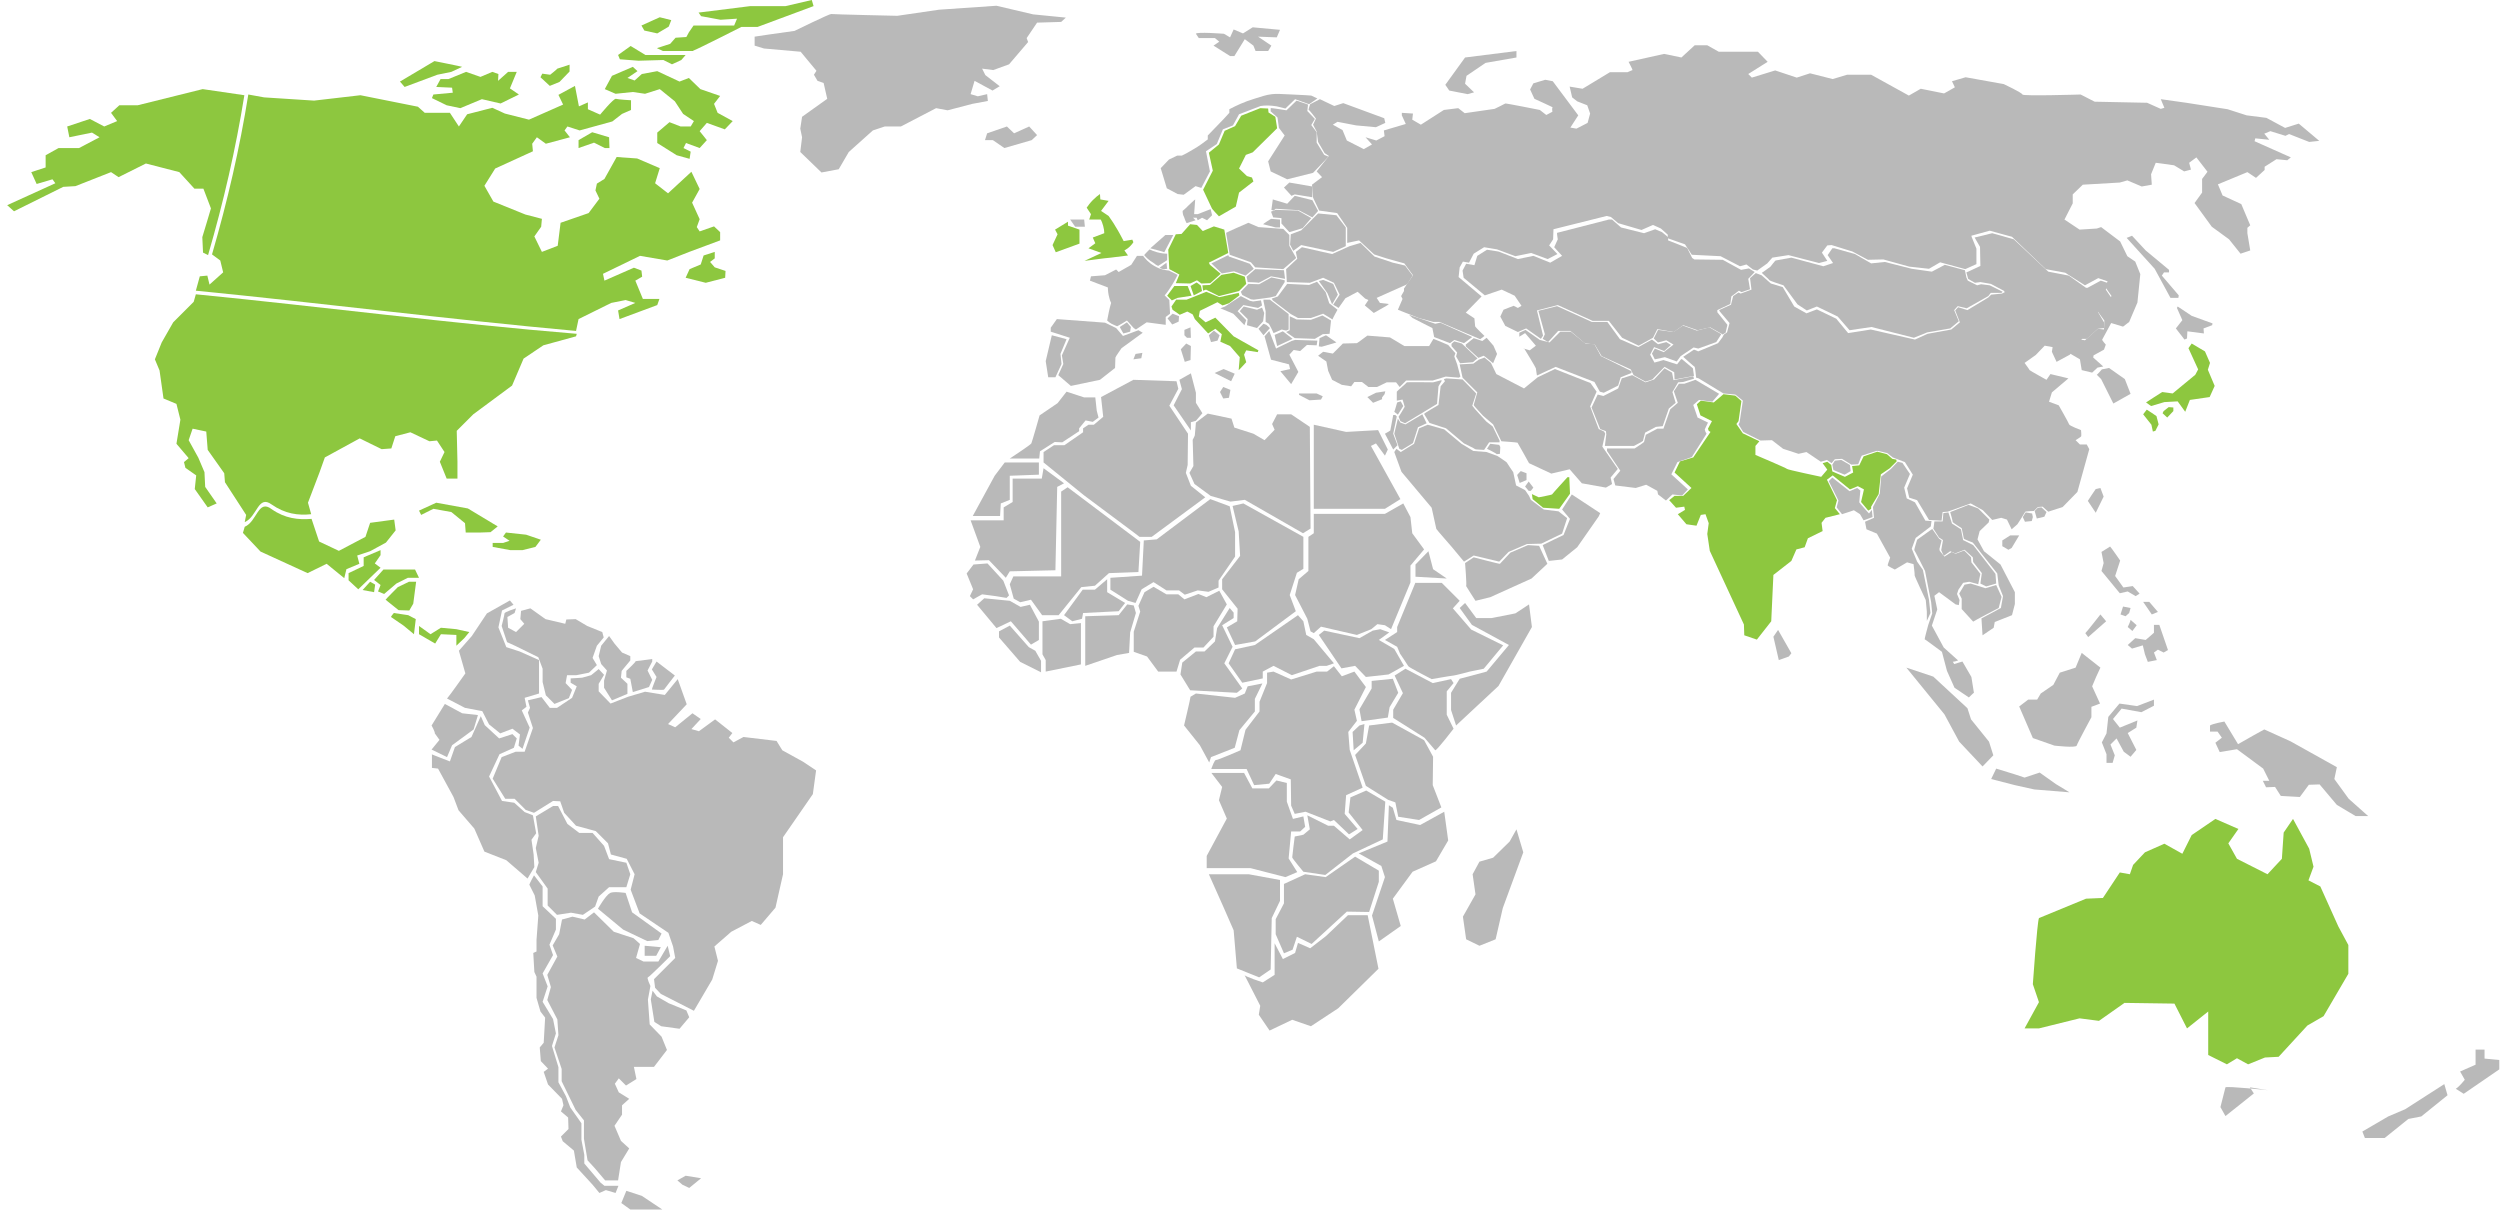 <svg xmlns="http://www.w3.org/2000/svg" width="1407" height="689" viewBox="0 0 1407 689" fill="none"><path d="M591.357 186.659V184.435L594.795 179.581L621.895 181.603L628.165 184.637L632.007 189.086L640.704 185.85L643.131 187.266L631.198 195.962C631.198 195.962 627.76 200.815 627.76 201.22C627.76 201.826 627.558 207.084 627.558 207.084L619.064 213.758L602.682 217.196L595.604 211.129L598.435 204.86L597.626 200.006L602.075 190.097L591.357 186.659Z" fill="#B9B9B9"></path><path d="M589.941 212.343L588.525 203.242L591.963 188.682L600.255 190.906L596.817 199.198L597.424 204.86L593.986 212.343H589.941Z" fill="#B9B9B9"></path><path d="M637.872 202.231L639.086 199.198L642.928 198.591L642.322 201.624L637.872 202.231Z" fill="#B9B9B9"></path><path d="M630.187 184.03L632.21 187.671L636.052 186.659L636.457 184.03L634.232 181.401L630.187 184.03Z" fill="#B9B9B9"></path><path d="M623.109 180.39C623.715 180.996 624.524 181.603 625.536 182.21C626.749 182.817 627.76 183.221 628.771 183.626C630.592 182.614 632.412 181.603 634.232 180.39L638.075 184.637L639.288 185.446L645.355 181.401L656.074 182.817V178.368L658.501 176.547L658.097 168.863L655.467 166.234C657.085 164.414 658.501 162.189 660.119 159.56C661.13 157.942 661.939 156.324 662.748 154.707C661.13 153.898 659.512 153.089 657.894 152.28C656.074 152.078 652.838 151.673 649.602 149.651C646.367 147.831 644.344 145.404 643.333 143.988C642.119 143.988 640.906 143.988 639.895 143.988L636.659 149.044L629.58 153.089L628.165 151.673L621.895 154.909L614.008 155.515L613.401 157.942L623.513 161.785C623.513 163.402 623.715 165.425 624.322 167.649C624.524 168.66 624.929 169.672 625.333 170.481C624.322 173.918 623.715 177.154 623.109 180.39Z" fill="#B9B9B9"></path><path d="M610.367 146.82L619.873 142.371L612.592 139.742L616.435 136.911L615.019 133.675L621.491 131.248C621.491 130.035 621.288 128.619 620.884 127.204C620.48 125.788 620.075 124.575 619.468 123.563C617.244 123.563 615.221 123.563 612.997 123.563L614.008 120.53L611.581 116.89C612.39 115.676 613.603 114.059 615.019 112.643C616.435 111.227 617.85 110.014 619.064 109.205C619.064 110.216 619.266 111.227 619.266 112.239L623.918 113.047L619.671 118.71L623.918 121.541C625.131 123.361 626.547 125.181 627.76 127.406C629.58 130.237 630.996 133.068 632.412 135.697C634.03 135.495 635.648 135.091 637.266 134.888L637.872 136.304C637.468 136.911 637.063 137.517 636.457 138.124C635.243 139.54 633.828 140.349 632.816 140.955C633.423 141.966 634.232 142.775 634.839 143.787C631.603 144.191 628.367 144.595 625.131 145C620.48 145.404 615.423 146.213 610.367 146.82Z" fill="#8DC73F"></path><path d="M593.784 129.225L601.064 124.776V127.001L607.536 129.225V137.112L594.188 141.966L592.368 137.921L595.199 131.854L593.784 129.225Z" fill="#8DC73F"></path><path d="M602.278 123.563L605.109 127.608H610.57L610.165 123.563H602.278Z" fill="#B9B9B9"></path><path d="M662.748 109.205L656.681 105.969L653.243 94.644L657.894 89.79L662.546 87.566H665.175C667.197 86.555 669.22 85.543 671.445 84.128C674.68 82.308 677.31 80.285 679.737 78.466C679.737 77.656 679.737 76.848 679.737 76.241C681.557 74.219 683.579 72.398 685.399 70.376C687.624 68.152 689.849 65.725 691.871 63.5C691.871 62.894 691.871 62.287 691.871 61.478C695.714 59.456 700.365 57.231 705.826 55.613C709.871 54.4 712.298 53.389 715.938 52.984C718.365 52.782 719.983 52.782 727.263 53.187C729.488 53.389 733.331 53.389 737.982 53.793C739.196 54.4 740.207 54.804 741.42 55.411L736.769 58.647L728.881 55.816L723.421 61.074C722.005 60.669 720.387 60.265 718.567 59.86C714.927 59.254 711.893 59.254 709.466 59.658C705.421 61.276 701.376 62.691 697.332 64.309L693.894 70.579L688.231 72.803L684.793 81.094L678.725 85.139L680.95 96.464L676.096 105.767L672.86 104.755L666.186 109.609L662.748 109.205Z" fill="#B9B9B9"></path><path d="M665.58 118.71C665.58 118.71 668.411 116.283 668.411 116.081C668.411 116.081 672.456 112.238 672.658 112.238C672.456 115.07 672.254 117.901 672.051 120.53H674.074L681.354 117.699L682.163 121.136L679.332 123.968L676.501 122.552L674.074 123.968L673.467 122.552H671.445L672.86 123.968L667.804 125.586C667.4 124.777 666.793 123.563 666.389 122.148C665.782 121.136 665.58 119.923 665.58 118.71Z" fill="#B9B9B9"></path><path d="M681.961 117.092C681.759 117.294 686.006 121.744 686.006 121.744L695.511 116.283L697.332 108.396L705.421 102.127L704.612 99.903L701.781 99.094L697.332 94.847L701.174 87.162L705.017 85.746L718.769 72.197L717.758 65.726L713.915 63.299L713.713 61.074L709.264 60.872L698.545 65.119L695.107 70.984L689.242 73.613L686.006 81.297L680.343 85.949L682.568 96.06L677.107 106.778L681.961 117.092Z" fill="#8DC73F"></path><path d="M655.265 141.966C655.265 141.764 647.378 139.741 647.378 139.741L655.872 132.259H660.321L655.265 141.966Z" fill="#B9B9B9"></path><path d="M656.883 151.269L656.479 147.831L652.636 150.662C653.243 151.067 654.052 151.471 655.265 151.471C656.074 151.471 656.479 151.269 656.883 151.269Z" fill="#B9B9B9"></path><path d="M643.94 143.584C643.94 143.382 646.973 140.349 646.973 140.349C648.187 140.955 649.602 141.562 651.22 141.966C653.445 142.573 655.467 142.775 656.883 142.775C656.883 143.989 656.883 145.202 656.883 146.416L651.827 149.651C650.816 149.247 650.007 148.64 648.996 147.831C646.771 146.618 645.153 145 643.94 143.584Z" fill="#B9B9B9"></path><path d="M715.129 60.872C715.533 60.67 724.028 62.085 724.028 62.085L729.69 56.625L736.162 58.849L735.758 62.49L740.005 66.939L737.982 70.377L741.016 74.421V80.286L745.263 87.162L747.69 88.173L738.994 97.273L724.432 100.914L715.129 96.464L713.713 90.802L723.016 76.241L719.78 71.995L718.972 66.13L715.129 62.692V60.872Z" fill="#B9B9B9"></path><path d="M738.589 111.025V104.958L725.646 102.733L722.612 105.565L726.859 110.216L728.679 109.407L738.589 111.025Z" fill="#B9B9B9"></path><path d="M738.589 122.35C738.791 122.147 741.825 118.71 741.825 118.71L738.589 112.643L728.679 110.216L724.432 114.665L716.342 112.238L715.533 118.103L716.747 118.507L717.96 117.496L730.904 118.305L738.589 122.35Z" fill="#B9B9B9"></path><path d="M716.545 122.35L715.331 119.115L717.96 118.104L730.499 118.508L737.982 122.755L733.129 128.417L725.646 130.642L721.196 125.788V122.755L716.545 122.35Z" fill="#B9B9B9"></path><path d="M690.051 131.046C690.051 130.844 702.59 125.384 702.59 125.384L708.253 127.811L722.207 128.822L725.646 132.26V138.327L729.488 145.202L722.207 151.472L706.432 150.46L704.006 147.629L692.073 143.382L690.051 131.046Z" fill="#B9B9B9"></path><path d="M717.96 128.013H720.387V123.564L715.331 123.159C715.331 123.159 711.084 125.788 710.882 126.193L717.96 128.013Z" fill="#B9B9B9"></path><path d="M658.097 151.471C658.097 151.269 657.49 140.551 657.49 140.551L661.737 131.855L664.973 131.653L669.827 126.192L673.669 126.597L676.905 130.035L683.175 127.406L689.04 129.226L691.264 142.371L680.343 147.831L680.95 149.044L687.017 154.1L681.152 159.358L676.096 159.56L673.669 157.74L669.827 159.56L661.737 159.358L663.759 154.505L658.097 151.471Z" fill="#8DC73F"></path><path d="M657.085 179.177L659.917 176.548L663.557 177.963L663.355 180.997L659.715 182.615L657.085 179.177Z" fill="#B9B9B9"></path><path d="M666.591 185.648V188.682L668.006 190.097H670.231L670.029 184.232L666.591 185.648Z" fill="#B9B9B9"></path><path d="M664.568 196.569L667.602 193.333L670.231 194.749L670.029 202.636L666.793 203.647L664.568 196.569Z" fill="#B9B9B9"></path><path d="M680.343 188.682L683.175 186.053L686.411 188.682L685.197 191.715L681.557 192.524L680.343 188.682Z" fill="#B9B9B9"></path><path d="M683.579 209.916L692.882 214.567L694.905 210.32L688.635 207.691L683.579 209.916Z" fill="#B9B9B9"></path><path d="M688.433 217.803L686.613 220.634L688.433 224.274L691.669 223.87L692.478 219.421L688.433 217.803Z" fill="#B9B9B9"></path><path d="M656.883 166.436L659.512 169.065L662.748 167.649L670.636 166.436L668.411 160.976H660.928L656.883 166.436Z" fill="#8DC73F"></path><path d="M670.029 160.976L673.467 158.954L675.894 160.774L676.501 163.808L671.849 166.234L670.029 160.976Z" fill="#8DC73F"></path><path d="M727.87 141.157L726.05 137.719L726.455 131.854L732.32 129.63L741.825 120.125L752.139 121.136L757.398 128.012V138.528L750.319 141.764L732.32 137.921L727.87 141.157Z" fill="#B9B9B9"></path><path d="M705.624 151.269L703.399 148.438L691.669 144.393L691.264 143.584L681.759 148.235L687.624 153.898L694.5 152.684L700.972 155.111L705.624 151.269Z" fill="#B9B9B9"></path><path d="M676.703 160.571L680.95 160.369L687.422 154.707L694.298 153.493L700.567 155.718L701.376 159.762L697.332 163.807L686.006 166.638L678.725 162.998L677.107 163.605L676.703 160.571Z" fill="#8DC73F"></path><path d="M697.129 208.298C697.332 208.298 701.376 203.849 701.376 203.849L700.163 199.602L701.376 197.176L707.848 198.187L708.253 197.176L694.298 189.289L683.984 178.773L678.523 181.402L674.68 178.166L675.287 174.93L685.197 170.077L688.028 171.897L691.669 170.683L697.534 166.234L697.129 164.819L686.208 167.245L678.928 164.212L667.804 168.661H661.939L659.31 172.503L659.917 174.323L663.962 177.155L668.209 175.335L671.242 176.952L672.456 179.581L679.939 187.671L683.984 185.042L687.624 188.075L686.815 192.322L692.276 194.749L697.736 201.018L697.129 208.298Z" fill="#8DC73F"></path><path d="M711.691 189.288L714.32 186.255L718.163 196.164L719.376 195.557L726.859 191.917L728.881 191.311L741.42 191.715L741.016 194.344L735.555 194.142L731.713 197.58L728.072 196.973L725.646 199.602L730.702 209.309L726.657 216.185L720.589 208.905L726.05 207.691L725.443 205.062L715.331 202.433L711.691 189.288Z" fill="#B9B9B9"></path><path d="M708.253 185.041C708.455 184.839 711.084 182.21 711.084 182.21L712.702 182.817L714.724 184.637L711.084 188.681L708.253 185.041Z" fill="#B9B9B9"></path><path d="M686.815 173.515L689.444 172.503L698.343 166.639L703.399 169.268L705.219 169.672L709.668 169.065L710.275 171.897L708.05 173.312L699.759 171.694L696.523 175.132L701.376 180.188L700.365 183.019L694.096 176.548L686.815 173.515Z" fill="#B9B9B9"></path><path d="M701.781 183.019L702.185 179.581L697.736 175.132L699.961 172.503L707.444 174.323L710.275 173.11L711.489 176.143L710.882 180.794L707.444 184.637L701.781 183.019Z" fill="#B9B9B9"></path><path d="M1286.26 76.444L1288.28 75.432L1299.61 79.882L1305.27 79.275L1293.74 69.568L1286.06 71.995L1275.54 66.332L1264.42 64.916L1253.7 61.478L1230.44 57.838L1216.08 55.816L1218.11 60.67L1216.08 61.276L1208.4 57.838L1178.87 57.232L1170.98 53.187C1170.98 53.187 1138.22 54.198 1138.22 53.187C1138.02 52.176 1127.7 47.322 1127.7 47.322L1106.27 43.48L1098.58 45.705L1100.2 49.142L1094.13 52.58L1080.99 49.951L1074.31 53.794L1053.08 42.064H1039.53L1031.44 44.491L1018.69 41.255L1011.21 43.682L999.077 39.638L985.931 43.682L983.909 41.66L994.83 34.784L989.37 29.122H967.325L960.853 25.481H953.775L946.292 32.357L936.584 30.335L916.562 34.784C916.562 34.784 918.989 39.435 918.787 39.435C918.585 39.435 915.956 40.649 915.956 40.649H906.046L890.675 49.951L883.395 48.738L884.81 54.805L887.642 57.029L893.305 59.254L894.922 63.905L893.507 69.163L887.237 72.399L883.799 71.792L888.248 64.916L873.889 45.705L869.642 44.896L862.968 46.918L861.148 50.356L863.575 55.614C863.575 55.614 874.294 60.467 873.889 60.467C873.283 60.467 873.687 62.894 873.687 62.894L870.249 64.714L866.608 61.883C866.608 61.883 847.395 58.041 847.193 58.243C846.991 58.445 841.126 61.276 841.126 61.276L824.34 63.703L820.699 60.872L812.61 61.883L799.666 70.174L794.812 67.343L795.217 63.905L788.947 63.501V64.916L791.172 69.77L778.835 73.41L779.24 76.646L774.588 79.073L768.521 77.252L772.161 81.297L767.51 83.926L758.004 79.073L755.577 73.208L750.117 70.174L752.746 68.557L763.263 70.579L774.386 71.59L779.644 69.163L779.038 66.534L755.982 58.041L750.926 59.658L742.836 55.816L737.376 58.647C737.376 58.647 736.162 61.883 736.567 61.883C736.971 61.883 740.612 66.737 740.612 66.737L738.994 70.174L741.016 74.017L741.825 79.882L745.465 86.151L747.892 87.769L741.016 96.464L744.05 99.7L738.387 103.947L738.994 111.227L742.432 118.508L752.544 119.923L758.207 128.215V136.708L764.881 135.293L773.375 143.18L780.251 145.404L790.363 148.235L795.217 154.909L790.161 162.392V163.807L788.543 166.638L789.352 168.256L786.723 174.323L798.453 178.975L806.745 181.199H810.183L833.036 190.906L835.463 189.086C835.463 189.086 830.205 184.03 830.205 183.626C830.205 183.221 829.8 179.177 829.8 179.177L824.947 175.941L833.845 166.841L820.902 155.92L821.508 150.46L823.329 147.224L826.767 147.831L829.396 142.775L835.261 139.135L842.542 140.348L852.856 144.191L861.755 142.371L871.058 145.809L876.518 142.977L871.867 138.124L874.091 134.686L874.294 129.024L904.226 121.541L906.652 122.148L910.697 125.586L923.843 129.428L930.315 126.597L934.764 128.619L938.607 132.057V134.079L948.314 137.517L952.157 143.382L968.336 144.191L979.258 149.853L982.898 148.842L986.538 151.673L988.965 152.28L994.628 148.235L997.459 145L1006.56 143.584L1023.75 148.033L1028.4 146.82L1025.37 142.169L1028.4 138.124L1030.83 137.922L1042.56 141.562L1051.26 146.213L1059.95 146.011L1074.51 150.056L1085.64 151.269L1091.91 147.629L1106.06 151.471L1112.33 148.64V139.944L1109.7 133.473L1109.5 132.664L1119.82 129.832L1132.35 133.27L1151.37 151.471L1162.29 153.493L1173.41 160.572L1180.89 156.527L1186.15 158.347L1184.74 161.38L1188.38 166.638L1180.49 175.132L1184.33 180.39L1184.13 185.446L1180.69 185.041L1173.41 191.513L1170.98 191.108L1164.71 198.793L1170.58 202.231L1171.59 208.298L1177.46 209.714L1180.49 206.882L1183.72 206.276L1178.06 201.22L1178.26 200.007L1184.13 196.771L1185.14 193.94C1185.14 193.94 1182.92 191.513 1183.12 191.108C1183.32 190.704 1188.17 181.806 1188.17 181.806L1194.85 183.828L1198.29 181.199L1202.94 170.279L1204.56 154.302L1201.72 147.224L1197.27 144.191L1193.23 135.899L1182.51 127.81L1180.08 128.619L1170.38 129.226L1161.88 123.563L1166.53 114.463V109.407L1172.2 103.947L1193.03 102.734L1197.27 101.52L1205.36 104.958L1211.03 103.947L1210.62 98.082L1213.25 91.611L1223.57 93.026L1229.23 96.464L1233.07 95.453L1232.06 91.611L1236.11 88.577L1242.37 96.667L1239.34 100.711V108.396L1235.09 114.261L1244.8 127.608L1254.51 134.686L1260.98 142.775L1266.44 140.955L1264.82 131.248V128.215L1266.44 126.799L1261.39 114.867L1250.87 110.014L1248.24 103.745L1264.82 96.869L1269.68 100.105L1274.53 95.656V93.835L1281.21 89.589L1287.27 90.195L1289.29 88.577L1268.87 79.477L1269.27 77.859L1277.16 78.668L1274.33 75.23L1277.77 73.815L1286.26 76.444Z" fill="#B9B9B9"></path><path d="M724.23 158.751L723.825 151.471L730.095 145.606L729.286 141.764L732.724 139.135L749.712 142.977L759.622 138.528L765.69 136.708L773.577 144.393L783.891 147.831L790.768 149.449L795.015 155.111L791.981 159.965L774.79 167.649L776.611 170.481L781.667 171.087L780.655 171.896L773.172 176.143L768.116 171.896L770.139 168.863L768.319 168.054L764.072 164.211L757.195 167.852L753.353 173.312L750.319 171.492L753.959 165.829L750.724 159.156L744.656 156.324L737.173 159.156L724.23 158.751Z" fill="#B9B9B9"></path><path d="M717.354 188.479L722.005 186.457L727.466 190.704L718.769 194.749L717.354 188.479Z" fill="#B9B9B9"></path><path d="M716.747 187.469L721.398 185.446C721.398 185.446 723.421 186.053 723.825 186.053C724.028 186.053 725.241 185.446 725.241 185.446V176.75L714.724 168.661H711.084V169.47L712.298 175.133V181.199L714.118 182.211L715.533 184.84L716.747 187.469Z" fill="#B9B9B9"></path><path d="M702.185 158.751C702.185 158.347 701.579 155.718 701.579 155.718L706.432 151.471L722.612 152.077L723.219 156.931L715.331 155.515L708.455 159.155C708.455 158.953 702.185 158.751 702.185 158.751Z" fill="#B9B9B9"></path><path d="M717.96 166.638L714.724 167.447L705.624 168.66L704.006 168.458L699.152 166.031L698.343 164.211L702.59 159.762L708.657 159.964L715.533 156.122L723.016 157.74V158.751L717.96 166.638Z" fill="#B9B9B9"></path><path d="M742.229 158.145L744.656 157.538L750.319 159.763L752.948 165.83L749.712 171.29L747.083 165.021L742.229 158.145Z" fill="#B9B9B9"></path><path d="M749.915 179.783C749.915 179.379 752.746 174.323 752.746 174.323L749.915 172.098L748.094 170.683L746.072 164.414L741.218 158.549L736.769 160.369L724.432 159.762L719.174 166.84L715.736 168.054L716.342 169.065L726.455 176.75L730.499 178.974C730.499 178.974 737.578 178.974 737.78 178.974C737.982 178.974 744.656 176.547 744.656 176.547L749.915 179.783Z" fill="#B9B9B9"></path><path d="M742.634 190.299L746.274 188.682L752.139 192.726L743.847 195.153L742.229 194.951L742.634 190.299Z" fill="#B9B9B9"></path><path d="M723.825 186.861L725.848 185.85V177.963L729.69 179.783L737.78 179.985L744.252 177.559L749.106 180.39L748.297 187.872L744.454 188.075L740.005 190.704L728.679 190.299L723.825 186.861Z" fill="#B9B9B9"></path><path d="M807.149 189.693L816.048 193.131L818.475 191.31L823.935 193.131L828.587 189.693L810.587 181.603L807.756 182.21L792.992 177.154L795.015 178.974L806.138 184.637L807.149 189.693Z" fill="#B9B9B9"></path><path d="M1196.87 133.877C1197.07 133.877 1199.9 132.664 1199.9 132.664L1207.59 140.956L1220.73 151.876V153.292H1217.9L1216.69 155.112L1226.2 166.234L1225.99 167.65H1221.54L1212.65 151.269L1196.87 133.877Z" fill="#B9B9B9"></path><path d="M1229.43 191.108L1224.58 184.839L1228.22 180.188L1225.18 173.312L1225.59 172.503L1233.48 177.761L1245.21 182.008L1245 183.019L1240.15 184.839L1240.35 187.67L1231.05 186.457L1230.85 190.501L1229.43 191.108Z" fill="#B9B9B9"></path><path d="M1180.08 210.927C1180.29 210.927 1182.92 207.894 1182.92 207.894L1186.96 207.085L1195.86 213.354L1199.09 221.646L1189.39 227.106L1182.51 213.354L1180.08 210.927Z" fill="#B9B9B9"></path><path d="M1207.79 226.499C1207.99 226.297 1216.89 220.634 1216.89 220.634L1222.76 221.443L1235.5 210.927L1237.12 207.894L1231.66 195.962L1233.48 193.333L1240.96 197.782L1243.79 204.253L1242.58 208.096L1246.42 217.196L1243.59 223.465L1232.46 225.083L1229.84 231.757L1225.59 225.892L1218.11 226.297L1210.62 228.521L1207.79 226.499Z" fill="#8DC73F"></path><path d="M1217.7 231.352L1220.53 229.128L1223.16 229.33V231.352L1219.72 234.993L1217.09 232.566L1217.7 231.352Z" fill="#8DC73F"></path><path d="M1208.2 230.543C1208.4 230.543 1213.66 234.183 1213.66 234.183L1214.87 238.834L1213.05 242.475L1211.63 242.879L1210.82 239.037L1206.17 233.172L1208.2 230.543Z" fill="#8DC73F"></path><path d="M730.904 221.443C731.106 221.443 741.016 221.443 741.016 221.443L744.454 223.061L743.443 224.881L736.971 225.286L731.106 222.252V221.443H730.904Z" fill="#B9B9B9"></path><path d="M769.532 223.465L774.386 221.038L779.644 220.229L779.24 221.847L777.824 223.667V224.679L772.768 226.701L769.532 223.465Z" fill="#B9B9B9"></path><path d="M741.825 200.209L744.656 197.984L750.117 198.995L755.78 193.333C755.78 193.333 763.465 193.131 763.667 193.131C763.869 193.131 769.532 188.884 769.532 188.884L782.273 189.895L790.363 194.748H804.318L806.745 190.704L809.778 191.917L815.037 194.142L819.082 198.793L818.475 200.613L820.093 205.062L821.913 211.938L821.104 212.545L813.621 211.938L806.34 214.163H791.374L787.734 217.803L785.712 215.174H780.453L774.993 217.803H770.139L766.498 214.972H762.251L760.431 217.398L755.173 216.589L749.712 213.758L747.488 208.702L746.477 203.444C746.072 203.242 741.825 200.209 741.825 200.209Z" fill="#B9B9B9"></path><path d="M835.665 166.234L823.733 156.325L823.126 152.28L825.149 148.438L829.8 149.247L831.418 143.989L836.879 140.551L843.351 141.562L854.272 145.809L862.968 143.989L872.473 147.831L879.147 143.989L874.698 139.135L876.721 134.686C876.721 134.686 876.114 131.046 876.316 131.046C876.518 131.046 905.439 123.563 905.439 123.563H907.259L912.315 128.013L925.259 131.248L931.528 129.024L935.371 130.642L938.809 133.473V135.293L949.528 139.54L952.359 145.202L953.573 146.011L969.55 146.213L979.864 151.876L984.314 151.067L987.549 153.089L983.909 156.932L984.92 162.796L980.066 164.414L978.651 163.605L974.404 166.841L973.797 171.088L966.516 174.526V175.739L972.179 182.817L971.168 187.266C971.168 187.266 969.348 188.277 969.55 188.277C969.752 188.277 962.471 184.233 962.471 184.233L955.393 185.851L947.303 183.019L942.045 186.862L932.742 185.244L930.315 190.097L922.225 194.546L912.922 190.097L905.439 180.593H896.338L876.721 171.694L864.991 174.728L868.429 188.884L867.215 190.704L858.923 184.839L854.272 186.862L847.193 183.424L844.362 178.166L846.182 174.323L851.845 172.099L854.272 173.312L856.294 172.099L852.451 166.436L845.171 162.998L835.665 166.234Z" fill="#B9B9B9"></path><path d="M1003.73 160.572C1003.73 160.572 995.437 157.943 995.639 157.538C995.639 157.134 991.392 153.696 991.594 153.494C991.796 153.494 996.448 150.056 996.448 150.056C996.448 150.056 999.077 146.618 999.279 146.618C999.482 146.618 1008.18 145 1008.18 145L1026.18 149.854L1031.64 148.034L1028.6 143.585L1031.23 139.742H1032.45L1043.98 142.978L1053.08 148.236L1060.76 147.427L1075.93 151.269L1087.25 152.887L1094.54 149.045L1105.86 152.078L1106.67 156.123L1107.48 157.943L1112.74 160.572L1114.96 159.965L1119.82 160.572L1127.1 164.212L1126.49 164.819H1120.42L1119.01 166.639L1106.87 173.515L1101.82 172.301L1099.79 174.526L1102.42 180.795L1097.57 184.84L1084.63 187.064L1077.14 190.098L1053.28 184.031L1040.94 185.851L1034.27 178.166L1022.54 172.504L1016.87 174.728L1011.62 171.29L1003.73 160.572Z" fill="#B9B9B9"></path><path d="M1175.03 281.91C1175.03 281.708 1179.48 275.237 1179.48 275.237L1182.11 274.63L1183.93 279.483L1179.48 288.584L1175.03 281.91Z" fill="#B9B9B9"></path><path d="M1152.78 287.977L1160.87 285.348L1169.16 276.854L1175.84 252.789L1174.42 250.16H1170.58L1168.15 247.733C1168.15 247.733 1170.78 246.115 1171.19 245.711C1171.59 245.306 1171.19 242.07 1171.19 242.07C1171.19 242.07 1164.71 239.644 1164.51 238.835C1164.31 238.026 1158.65 228.117 1158.65 228.117L1153.19 226.094L1154.8 220.836L1164.11 212.949L1153.99 210.522L1151.77 213.758C1151.77 213.758 1142.26 208.5 1142.26 208.298C1142.26 208.096 1139.43 204.253 1139.43 204.253L1145.7 199.804L1150.76 194.546L1155.21 195.355L1154.8 197.984L1157.43 203.647L1164.92 199.602L1171.79 190.704C1171.79 190.704 1174.22 190.704 1174.42 190.704C1174.62 190.704 1180.69 185.041 1180.69 185.041L1184.13 184.637V181.401L1180.69 175.537L1188.58 168.054L1185.14 162.998L1186.56 159.358L1182.31 157.942L1174.83 161.987H1174.02L1164.31 155.111L1152.78 152.887L1133.37 134.686L1121.23 131.248L1111.32 133.675L1114.36 138.933L1114.56 149.651L1107.68 152.887L1106.67 153.291L1107.68 156.931C1107.68 156.931 1111.32 159.156 1111.52 159.156C1111.73 159.156 1114.56 158.751 1114.56 158.751L1120.42 159.763L1127.7 163.605L1128.31 164.414L1126.69 165.223L1120.62 165.829L1119.01 167.447L1107.28 174.525L1102.02 172.908L1100.4 174.728L1103.03 181.401L1098.18 185.446L1084.83 187.873L1077.75 191.108L1052.87 185.446L1040.13 187.468L1033.46 179.379L1022.54 174.121L1016.67 176.345L1009.8 172.503L1003.32 161.583L996.65 159.56L991.392 154.909L988.156 153.696L984.92 156.527L985.729 162.998L979.662 165.223L978.448 164.616L975.415 166.638L974.201 171.492L967.527 174.525L967.932 175.334L973.392 181.806L971.977 187.064L970.157 188.277L969.348 189.895L966.921 193.131C966.921 193.131 955.393 197.984 955.595 197.782C955.797 197.58 953.37 196.771 953.37 196.771L947.303 200.815C947.303 200.815 953.573 206.478 953.775 206.478C953.977 206.478 954.584 212.545 954.584 212.545L956 212.949L969.954 221.443L976.628 222.05L980.875 225.488L979.055 237.621L978.448 238.835L981.078 243.082L990.785 247.935L997.257 247.733L1003.53 252.586L1012.22 255.418L1016.67 254.407L1024.76 259.867L1028.2 258.856L1030.83 260.676L1032.65 258.451L1036.69 258.249L1041.95 261.485L1045.8 261.282C1045.8 261.282 1047.62 256.429 1047.82 256.429C1048.02 256.429 1055.91 253.8 1055.91 253.8H1057.12L1062.18 255.013L1065.21 257.44L1072.09 260.069L1076.54 267.147L1073.3 274.832L1074.51 280.09L1078.96 281.505L1085.64 292.628L1092.72 293.033L1093.32 288.179L1096.15 287.977L1109.1 283.326L1115.97 287.168L1121.23 292.628L1126.29 291.415L1129.52 292.426L1132.15 297.886L1135.39 295.055C1135.39 295.055 1139.84 288.179 1139.84 287.977C1139.84 287.775 1144.69 287.572 1144.69 287.572L1146.92 285.348L1149.55 285.146L1152.78 287.977Z" fill="#B9B9B9"></path><path d="M1126.89 307.391V304.155L1131.34 301.324H1136.4L1132.15 308.402L1130.33 309.413L1126.89 307.391Z" fill="#B9B9B9"></path><path d="M1097.57 288.179L1107.88 284.135L1113.34 286.157L1119.61 292.426L1119.21 294.044L1114.15 298.898L1112.94 303.549L1116.58 310.223L1125.88 317.705L1133.97 333.277V339.95L1132.35 346.22L1122.65 350.062L1122.04 353.298L1115.77 357.545L1115.16 348.04L1126.09 342.175L1127.3 335.501L1124.87 329.434L1124.06 322.761L1110.31 305.369C1110.31 305.369 1105.46 303.549 1105.25 303.144C1105.25 302.74 1104.04 297.28 1104.04 297.28C1104.04 297.28 1098.98 294.044 1098.98 293.842C1099.19 293.842 1097.57 288.179 1097.57 288.179Z" fill="#B9B9B9"></path><path d="M1110.51 349.859C1110.51 349.657 1124.87 342.175 1124.87 342.175L1126.49 335.905L1123.46 329.232L1117.39 331.052L1109.1 328.423L1105.66 329.03L1102.63 334.085L1104.04 336.917V342.781L1110.51 349.859Z" fill="#B9B9B9"></path><path d="M1088.06 297.481C1088.27 297.279 1088.67 293.437 1088.67 293.437H1093.32L1093.73 288.785L1096.56 288.381L1098.58 294.65L1103.64 297.886L1104.85 303.953L1110.51 306.784L1123.05 322.962L1123.46 328.423L1117.79 330.04L1114.56 328.423L1115.37 322.558L1110.51 316.289L1110.31 313.66L1105.66 309.413L1100.4 311.435L1097.57 310.222L1093.93 312.851L1092.51 309.615L1093.52 303.953L1091.3 302.537L1088.06 297.481Z" fill="#B9B9B9"></path><path d="M1108.09 392.53C1108.29 392.328 1110.71 389.901 1110.92 389.901L1109.5 381.003L1104.45 372.307L1099.79 373.722C1099.79 373.722 1098.78 371.902 1098.98 372.307C1099.19 372.711 1102.02 371.7 1102.02 371.7L1093.93 364.42L1087.25 352.084L1090.29 342.983L1088.67 335.299L1091.3 333.276L1100.6 340.152L1102.42 340.556L1102.83 337.725L1101.41 334.287L1102.22 331.861L1104.85 328.018L1108.29 327.411L1113.34 328.827L1114.56 322.962L1109.5 316.491L1109.3 313.66L1105.46 309.817L1100.6 311.638L1098.38 310.626L1094.33 313.255L1091.7 310.02C1091.7 310.02 1091.5 309.211 1091.5 309.009C1091.5 308.806 1092.72 304.155 1092.72 304.155L1091.3 303.144L1087.46 297.684L1078.96 303.751C1078.96 303.751 1077.14 309.615 1077.35 309.615C1077.55 309.615 1083.41 321.345 1083.41 321.345L1086.85 338.939L1087.46 345.208L1085.23 351.679C1085.23 351.679 1083.01 359.768 1083.21 359.768C1083.41 359.768 1092.92 366.846 1092.92 366.846L1095.75 377.565L1100 387.07L1108.09 392.53Z" fill="#B9B9B9"></path><path d="M1050.45 297.887L1049.64 293.64L1054.69 291.415L1054.09 285.348L1057.93 277.866L1058.74 268.159L1064.2 263.912L1068.04 259.867L1070.67 260.474L1074.92 266.743L1071.68 274.428L1073.1 280.495L1077.75 282.719L1083.61 293.033L1087.05 293.235L1086.65 296.269L1078.15 302.74L1075.93 308.807L1078.96 316.087L1082.2 320.739L1085.64 337.524L1086.45 345.006L1084.42 349.455V344.197L1083.82 337.726C1083.82 337.726 1077.34 323.974 1077.55 323.772C1077.75 323.772 1076.94 317.503 1076.94 317.503L1073.3 316.492L1066.42 320.536C1066.42 320.536 1062.18 318.514 1062.38 318.11C1062.38 317.705 1063.79 313.863 1063.79 313.863L1056.31 300.313L1050.45 297.887Z" fill="#B9B9B9"></path><path d="M816.857 194.748C817.059 194.748 816.857 193.535 816.857 193.535L818.475 192.119L822.722 193.333C822.722 193.333 831.823 202.028 831.621 201.826C831.418 201.624 828.991 203.849 828.991 203.849L821.711 204.455L819.486 200.613L820.093 198.388L816.857 194.748Z" fill="#B9B9B9"></path><path d="M825.149 193.738L829.396 190.3L834.25 191.918L836.677 190.098L840.519 194.547L842.542 199.198L840.317 204.456C840.317 204.456 835.261 200.209 835.059 200.209C834.856 200.209 832.025 201.423 832.025 201.423L824.947 194.951V193.738H825.149Z" fill="#B9B9B9"></path><path d="M855.081 189.491V187.266L858.519 185.648L866.608 191.311L872.069 192.727L878.136 186.66H884.001L892.293 193.333L897.349 193.738L900.99 200.411L918.18 208.905V209.916L912.113 212.343L910.697 216.994L902.608 221.039L900.383 220.432L897.349 214.972L875.507 206.478L864.991 211.332C864.991 211.332 864.384 207.692 864.384 207.287C864.384 206.883 857.71 195.962 857.71 195.962L857.508 196.164L860.946 197.176L864.384 194.547L858.317 187.469L855.081 189.491Z" fill="#B9B9B9"></path><path d="M930.719 190.502L933.146 192.727L937.798 191.513L941.843 193.94L936.382 198.187L931.326 196.164L929.708 198.996L931.326 202.231L936.989 201.018L943.663 203.445L945.887 200.411L953.168 195.558L955.797 196.164L965.909 192.524L968.741 188.075L962.067 184.233L954.988 186.053L947.101 183.222L941.843 186.862L933.146 185.648L930.719 190.502Z" fill="#B9B9B9"></path><path d="M868.226 190.704C868.429 190.502 869.44 188.075 869.44 188.075L865.799 174.93L876.316 172.301L895.934 181.199H904.63L911.708 190.906L922.023 195.355L929.708 191.108L933.146 193.737L937.798 192.524L940.427 194.142L936.584 197.58L930.921 195.355L928.697 199.602L931.124 204.051L936.18 202.635L943.865 205.062L945.887 202.433L946.494 202.029L952.764 207.287L953.37 211.534L942.449 213.556L942.247 209.511L936.787 206.478L929.91 213.556L926.068 214.769L919.394 211.129L917.776 207.893L901.394 200.411L897.552 193.939L891.889 193.131L883.799 186.255H876.923L871.26 192.524L868.226 190.704Z" fill="#B9B9B9"></path><path d="M998.066 358.353L1000.7 354.511L1008.18 367.656L1006.76 369.476L1001.1 371.498L998.066 358.353Z" fill="#B9B9B9"></path><path d="M1036.69 289.392C1036.9 289.392 1043.37 287.168 1043.37 287.168L1046.81 289.392L1048.83 292.83L1053.88 291.01L1053.48 286.965L1051.86 288.988C1051.86 288.988 1046.4 282.921 1046.4 282.719C1046.4 282.314 1047.01 276.045 1047.01 276.045L1045.19 274.629L1040.94 276.449L1031.23 268.765L1029.21 270.787L1034.67 281.707L1033.66 285.55L1036.69 289.392Z" fill="#B9B9B9"></path><path d="M1031.23 261.484L1032.65 259.26L1036.29 258.855L1041.14 261.687L1041.55 265.125L1038.11 267.147L1031.84 264.518L1031.23 261.484Z" fill="#B9B9B9"></path><path d="M1047.41 282.517L1051.46 287.37L1053.08 286.359V285.146L1057.32 278.068L1058.54 266.945L1063.59 263.507L1067.44 259.665L1067.23 258.654L1065.01 258.249L1061.97 255.62L1056.51 254.205L1048.83 256.834L1046.4 261.889L1042.36 262.294L1042.96 265.934L1038.31 268.361L1031.23 265.327L1030.63 261.687L1028.4 259.867L1025.77 260.676L1028.4 264.316L1024.96 268.361C1024.96 268.361 1005.75 264.316 1005.75 263.912C1005.55 263.507 987.954 256.025 987.954 256.025V250.969L990.179 248.34L980.875 243.891L977.235 238.633L978.448 237.015L980.066 225.69L976.628 222.657L969.954 221.848L964.494 226.499L957.213 225.488L954.988 227.51L957.011 233.779L963.483 237.015L961.258 241.262L961.662 242.475L962.674 243.082L952.966 257.44L945.483 259.665L942.449 265.934L951.955 274.63L947.303 279.079H942.449L939.416 281.506L943.258 285.753L947.91 285.146L948.314 286.966L944.269 289.393L949.123 295.055L954.786 295.864L957.213 289.797L959.842 289.393L961.662 294.448L960.853 300.515L962.269 310.02L981.482 351.478L981.684 357.544L988.763 359.971L996.852 349.657L998.066 323.57L1008.18 315.683L1011.01 309.211L1015.66 307.998L1017.48 302.942L1025.77 298.898L1025.17 294.246L1027.39 291.415L1035.48 289.393L1032.65 285.955L1033.86 281.506L1028.2 269.979L1031.44 267.552L1041.14 275.439L1045.59 273.619L1049.03 275.439L1047.41 282.517Z" fill="#8DC73F"></path><path d="M909.079 273.214L908.068 269.573L911.911 264.922L904.428 253.799V252.384H920C920 252.384 925.259 248.946 925.259 248.744C925.259 248.541 926.27 244.699 926.27 244.699L932.742 241.261H936.18L940.022 230.341L944.27 226.701L942.045 220.229L944.876 215.982H947.91L954.179 213.758L967.527 221.645L963.685 226.094L956.202 225.083L952.966 227.914L955.393 234.992L961.258 237.823L959.438 241.666L959.842 243.081L960.449 244.092L952.157 257.237L944.067 260.069L940.629 266.944L949.932 275.438L946.696 278.876L941.236 278.269L937.596 281.707L933.146 278.269L932.742 276.247L926.472 272.809L920.607 274.629L909.079 273.214Z" fill="#B9B9B9"></path><path d="M1145.1 287.572L1146.92 285.752L1148.94 285.55L1151.77 288.179L1150.56 290.808L1146.31 291.819L1145.1 287.572Z" fill="#B9B9B9"></path><path d="M1140.04 288.381L1138.42 291.01L1139.64 293.639L1143.48 293.234L1144.08 291.01L1143.68 288.988L1140.04 288.381Z" fill="#B9B9B9"></path><path d="M903.214 250.969H919.596C919.596 250.969 924.652 248.34 924.652 248.138C924.652 247.935 925.865 243.486 925.865 243.486L931.933 240.251L935.775 239.846L939.213 229.937L943.056 226.701L941.236 220.634L944.472 215.174L947.303 214.972L953.37 213.152L952.966 211.736L941.843 213.961L941.034 209.714L936.787 207.287L930.921 213.556L926.068 215.174L918.585 211.129L912.72 212.95L910.697 218.612L902.405 222.859L899.169 222.05L895.731 229.33L900.585 241.464L903.821 242.677L904.023 244.498L903.214 250.969Z" fill="#B9B9B9"></path><path d="M821.508 205.062C821.711 205.062 829.194 204.658 829.194 204.658L832.227 202.433L835.463 201.22L839.103 204.253L842.137 210.522L857.71 218.612L865.395 212.342L875.103 207.691L895.125 215.578L898.563 220.432L894.922 228.723L899.776 241.464L902.81 242.879L903.417 244.093L901.799 251.373L910.495 263.911L906.45 268.765L907.259 272.405L903.821 274.427L890.271 272L883.395 264.113L873.08 266.54L860.541 260.676C860.541 260.676 854.272 249.351 854.069 249.148C853.867 248.946 844.969 248.339 844.969 248.339L840.317 238.835L834.654 233.981C834.654 233.981 829.194 228.116 829.396 227.914C829.396 227.712 831.418 220.836 831.418 220.836L823.126 212.545L821.508 205.062Z" fill="#B9B9B9"></path><path d="M787.127 234.588C787.329 234.386 790.565 229.128 790.565 228.926C790.565 228.724 789.352 224.881 789.352 224.881L786.116 225.488V220.432C786.116 220.23 791.779 215.377 791.779 215.174C791.779 214.972 806.542 215.174 806.542 215.174L811.194 213.961L811.396 214.365L809.576 217.399L808.767 227.308L790.768 238.229L788.138 237.015L787.127 234.588Z" fill="#B9B9B9"></path><path d="M784.7 231.756C784.903 231.554 786.318 226.498 786.318 226.498L788.341 225.892L789.756 228.521L786.723 233.374L784.7 231.756Z" fill="#B9B9B9"></path><path d="M801.486 232.97C801.486 232.566 809.576 227.914 809.576 227.914L810.79 217.398L813.216 214.567L812.61 213.354L814.025 212.949L823.126 213.556L830.812 221.443L828.587 228.319L830.205 230.341L836.474 237.217L840.115 240.048L843.957 247.935V248.946H838.092L835.261 253.193C835.261 253.193 830.205 252.991 830.205 252.789C830.205 252.586 823.935 249.553 823.935 249.553L813.823 241.059L804.52 238.026L801.486 232.97Z" fill="#B9B9B9"></path><path d="M836.879 252.586L838.699 249.755L843.755 250.362L844.362 251.575L844.16 255.417L842.339 255.62C842.339 255.215 836.879 252.586 836.879 252.586Z" fill="#B9B9B9"></path><path d="M779.442 244.093C779.644 244.093 782.476 242.273 782.476 242.273L784.094 233.577H785.307L786.116 234.386L784.094 244.093L786.52 250.565L784.094 252.991L779.442 244.093Z" fill="#B9B9B9"></path><path d="M853.867 267.35C853.867 267.147 855.89 265.125 855.89 265.125L859.125 266.338V270.181L855.283 271.799L853.867 267.35Z" fill="#B9B9B9"></path><path d="M858.316 273.82C858.519 273.618 860.339 270.989 860.339 270.989L862.968 274.427L861.552 276.247H860.339L858.316 273.82Z" fill="#B9B9B9"></path><path d="M784.7 244.093L787.532 252.587L788.947 253.194L795.217 249.351L798.048 240.453L802.902 238.229L800.475 233.173L790.97 238.835L788.138 237.824L786.723 235.6L784.7 244.093Z" fill="#B9B9B9"></path><path d="M788.745 265.529L784.7 254.407L785.914 252.587L788.341 254.407L795.824 249.755L798.655 241.059L803.509 239.037L812.812 241.666L822.52 249.755L829.194 253.8L836.677 254.407L842.744 256.631C842.744 256.631 848.002 260.069 848.002 260.271C848.002 260.474 851.643 265.732 851.643 265.732L853.26 273.214L858.317 275.843L860.541 279.079L861.552 281.303L868.833 286.764L877.125 287.775L881.979 291.617L879.148 300.313L867.417 305.975L859.328 306.178L849.013 310.627L843.755 316.087L829.396 312.649L823.935 316.087L816.857 307.593C816.857 307.593 808.363 297.886 808.363 297.684C808.363 297.482 805.733 285.752 805.733 285.752L788.745 265.529Z" fill="#B9B9B9"></path><path d="M862.159 278.067L866.002 279.887C866.002 279.887 873.485 278.472 873.485 278.27C873.485 278.067 882.181 268.562 882.181 268.562H883.192L883.597 277.865L877.53 286.359L868.429 285.752L862.564 280.899L862.159 278.067Z" fill="#8DC73F"></path><path d="M824.542 316.896C824.744 316.693 829.396 313.66 829.396 313.66C829.396 313.66 843.957 317.502 844.16 317.3C844.362 317.098 850.025 311.031 850.025 311.031L859.934 306.784L866.204 307.189L870.856 317.3L861.957 325.592L838.699 336.108L830.407 338.13C830.407 338.13 825.149 330.041 825.149 329.838C825.553 329.232 824.542 316.896 824.542 316.896Z" fill="#B9B9B9"></path><path d="M868.226 306.784C869.238 306.177 879.956 301.122 879.956 301.122L883.597 292.021L879.148 286.763L884.608 278.27L900.585 288.786L899.776 290.606L887.642 307.997L879.148 314.873L871.665 315.682L868.226 306.784Z" fill="#B9B9B9"></path><path d="M568.301 258.047C568.301 258.047 580.031 250.362 580.436 249.553C580.84 248.744 585.087 233.779 585.087 233.779L595.199 226.903L600.255 220.432L610.165 223.667H616.435L617.244 231.15L618.255 234.992L615.019 237.419L610.974 236.61L607.334 241.059V242.677L597.828 248.946L593.581 248.744L585.289 254.002L584.885 258.047H568.301Z" fill="#B9B9B9"></path><path d="M547.47 290.404L559.807 267.754L565.47 260.271H584.683V267.147L568.301 267.754V281.303L563.245 283.326L562.84 290.404H547.47Z" fill="#B9B9B9"></path><path d="M619.671 223.466L620.884 234.589L615.626 239.038H612.592L609.558 241.06V243.284L599.042 250.565H593.177L587.312 254.407V260.272L609.963 278.675L637.872 299.505L641.311 302.134H648.187L678.321 279.888L670.231 273.417L667.4 266.137L668.411 261.687L668.613 244.093L658.097 228.319L663.153 218.815L662.141 214.568L637.872 213.759L619.671 223.466Z" fill="#B9B9B9"></path><path d="M670.231 210.118L663.759 213.758L665.175 219.016L660.524 228.117L670.231 242.273V237.622L673.063 236.813L676.703 232.566L673.063 226.701V221.039L670.231 210.118Z" fill="#B9B9B9"></path><path d="M737.173 240.25L737.578 297.481L733.331 300.11L700.567 281.303L692.478 282.314L681.354 279.078L672.254 272.405L669.422 266.136L671.647 262.293L671.242 247.53C671.242 247.53 672.456 245.306 672.456 244.901C672.456 244.497 673.063 237.823 673.063 237.823L679.737 232.768L693.085 235.599L694.702 240.655L705.421 244.092L711.691 247.733L717.354 241.868L715.938 238.632L718.769 233.172H726.657L737.173 240.25Z" fill="#B9B9B9"></path><path d="M546.257 292.83H564.863V285.55L569.919 282.517V269.372H586.301L587.312 263.507L598.84 272.001L594.997 274.023L593.986 320.94L568.301 321.547L566.076 325.187L556.571 315.278L548.683 315.48L551.717 307.795L546.257 292.83Z" fill="#B9B9B9"></path><path d="M568.301 328.828L570.323 324.379H597.222V276.652L600.862 274.226L641.715 304.965L640.704 321.952L624.12 322.559L616.232 329.637L608.547 330.446L595.806 346.22H586.503L580.233 337.524L574.166 338.939L570.526 336.917L568.301 328.828Z" fill="#B9B9B9"></path><path d="M624.929 325.187V331.861L634.839 338.13L639.086 339.343L642.524 331.658L649.198 327.614L656.479 332.265H663.557L666.793 334.692L674.074 332.265L680.141 333.074L685.804 330.647V326.805L695.107 313.255V299.504L692.073 284.943L681.152 280.898L651.018 303.548L643.737 304.155L642.726 323.974L624.929 325.187Z" fill="#B9B9B9"></path><path d="M544.032 322.761L547.875 317.705L555.762 317.099L564.661 326.806L567.896 335.097L566.481 336.513L560.414 335.502L552.728 334.49L547.672 337.322L545.852 335.502L547.672 331.659L544.032 322.761Z" fill="#B9B9B9"></path><path d="M549.897 340.355L560.818 353.5L568.908 349.658L580.233 362.803L584.683 360.174V349.86L579.627 340.355L574.368 341.568L568.301 338.13L553.942 336.715L549.897 340.355Z" fill="#B9B9B9"></path><path d="M586.705 349.658V361.589V368.263L588.525 371.499V377.97L608.345 373.925V350.669L602.278 351.276L597.019 348.242L586.705 349.658Z" fill="#B9B9B9"></path><path d="M568.301 352.084L562.234 355.32V358.758L574.166 372.509L585.896 378.374V371.903L582.66 366.24L579.02 364.218L568.301 352.084Z" fill="#B9B9B9"></path><path d="M598.84 346.219L609.356 331.861H616.232L623.109 325.996V333.276L633.221 339.343L629.58 343.995L609.558 345.006L608.952 348.241L603.491 349.657L598.84 346.219Z" fill="#B9B9B9"></path><path d="M610.772 374.734V346.826L629.58 346.219L634.434 340.152L638.075 340.759L639.288 345.006L636.052 355.926L635.445 367.453L628.569 368.667L610.772 374.734Z" fill="#B9B9B9"></path><path d="M651.827 377.97H662.141L664.164 371.296L672.254 364.42H677.31L682.972 358.353V352.489L690.455 340.152L686.208 332.468L678.928 336.108L674.478 334.288L666.591 337.321L663.153 334.49H656.479L649.198 330.243L644.142 333.277L640.704 340.961L641.715 344.197L638.075 355.522V366.847L645.558 369.476L651.827 377.97Z" fill="#B9B9B9"></path><path d="M693.691 284.742L699.759 283.326L733.533 302.134V320.132L729.893 322.357L725.848 334.895L729.286 343.995L706.432 360.983L695.107 363.005L690.455 353.096L696.32 349.658L696.523 342.58L687.826 331.659V325.997L697.938 312.852L697.129 299.1L693.691 284.742Z" fill="#B9B9B9"></path><path d="M691.467 373.319L695.107 365.432L706.23 363.005L730.499 346.22L733.533 349.658L735.151 357.342L739.398 359.769L750.724 373.319L746.679 374.734H742.634L727.061 379.992L716.747 374.734L710.68 377.97V381.812L699.152 384.239L691.467 373.319Z" fill="#B9B9B9"></path><path d="M669.827 388.486L664.366 379.587L665.377 372.914L673.063 366.645H677.916L683.781 360.982L684.995 353.5L692.073 342.175L694.298 344.804V347.837L687.826 351.882L693.691 364.016L689.04 373.318L699.152 387.474L696.118 389.901L669.827 388.486Z" fill="#B9B9B9"></path><path d="M739.398 239.037C739.398 240.857 739.398 286.359 739.398 286.359H779.442L788.138 280.899L771.555 250.969L774.386 249.553L779.442 256.429L781.06 252.991L775.599 242.071L757.6 243.082L739.398 239.037Z" fill="#B9B9B9"></path><path d="M728.881 334.895L730.904 325.997L736.364 321.346V302.134L739.398 300.111V289.191H779.442L789.756 283.326L793.801 291.011L794.812 300.111L801.486 309.212L793.801 318.312V327.817L782.88 354.107L779.442 351.882L775.195 351.276L771.757 354.107L763.667 357.343L743.443 352.691L739.398 356.331L737.578 355.32L735.758 348.242L728.881 334.895Z" fill="#B9B9B9"></path><path d="M681.759 432.572C682.163 431.561 683.579 427.517 684.388 427.719C685.197 427.921 698.141 422.259 698.141 422.259L700.972 410.731L708.859 400.418V394.957L713.107 384.441V378.577L716.747 377.97L726.657 382.419L741.016 377.97H746.881L750.724 374.937L755.173 380.599L762.251 377.97L768.723 386.666L762.251 399.406L763.667 405.676L758.813 411.945L759.622 422.056L766.903 443.291L757.6 447.537L756.791 458.053L764.072 466.547L759.218 469.58L750.724 461.491L748.701 462.3L734.746 456.84L728.679 458.053L726.657 453.402L726.455 438.639L717.96 435.606L714.32 441.066L705.826 441.875L701.579 432.775H681.759V432.572Z" fill="#B9B9B9"></path><path d="M796.633 327.816L786.318 352.893V355.724L779.442 360.173L786.318 364.016L787.936 367.858C787.936 367.858 792.183 374.127 792.588 374.936C792.79 375.543 805.733 382.216 805.733 382.216C805.733 382.216 817.261 380.194 818.07 380.194C818.879 380.194 827.171 377.97 827.171 377.97L835.059 376.352L845.98 363.207L827.98 354.309L817.666 342.377L821.508 338.13L811.396 328.019H796.633V327.816Z" fill="#B9B9B9"></path><path d="M670.029 392.126C670.029 392.935 666.389 408.305 666.389 408.305L675.287 419.427L680.545 429.134L681.557 426.101L694.905 420.843L697.534 410.934L706.23 400.418V393.339L710.477 384.644L702.185 386.261L700.567 390.306L695.107 392.733L673.063 390.306L670.029 392.126Z" fill="#B9B9B9"></path><path d="M681.759 434.999H700.163L704.815 443.695H714.118L718.365 439.246L724.23 440.661V451.177L727.668 460.885L733.533 459.469L734.544 465.334L731.713 467.963H726.657L725.241 483.13L730.095 490.815L723.421 493.646L703.803 488.59H679.13V481.714L690.455 460.682L686.006 450.369L687.826 442.886L681.759 434.999Z" fill="#B9B9B9"></path><path d="M796.633 324.581V317.705L803.913 310.223L806.542 320.334L814.228 325.592L796.633 324.581Z" fill="#B9B9B9"></path><path d="M824.542 339.344L821.508 342.175L828.385 351.68L849.216 363.005L836.677 377.97L821.508 382.014L816.655 389.901V399.609L819.486 408.304L843.351 386.059L862.159 352.893L860.541 340.153L852.856 345.208L839.508 347.837H830.812L824.542 339.344Z" fill="#B9B9B9"></path><path d="M733.533 490.612C733.533 490.612 727.263 483.13 727.263 482.523C727.263 481.714 728.679 470.794 728.679 470.794L733.533 469.783L737.173 466.749L735.758 458.862L747.488 464.727H750.724L759.622 472.412L766.903 467.154L759.015 457.244L760.027 448.751L768.925 444.908L779.644 451.177L778.229 472.412L761.442 480.299L745.87 492.432L733.533 490.612Z" fill="#B9B9B9"></path><path d="M811.194 454.413L806.34 441.875L806.542 425.898L801.486 416.596L783.487 406.687L770.543 408.304L768.723 418.416L762.656 424.887L768.723 442.279L781.262 450.166L785.307 451.582L786.925 459.671L798.655 461.491L811.194 454.413Z" fill="#B9B9B9"></path><path d="M807.756 422.258C808.767 422.258 818.07 410.124 818.07 410.124L814.228 402.237V389.092L818.07 384.441L816.655 382.216L806.34 384.441L790.97 376.352L784.903 380.194L789.554 390.103L784.094 399.406V404.057L801.689 415.18L807.756 422.258Z" fill="#B9B9B9"></path><path d="M742.229 357.342L754.971 376.15L762.656 374.734L768.723 381.003L781.464 379.587L790.161 374.734L784.7 365.229L776.004 360.173L781.869 355.927L776.813 354.106L772.566 354.915L765.083 359.162L745.263 354.915L742.229 357.342Z" fill="#B9B9B9"></path><path d="M766.296 405.878L765.083 399.204L771.959 387.475V383.228L783.891 382.015L786.925 389.902L782.071 397.991L781.06 403.856L766.296 405.878Z" fill="#B9B9B9"></path><path d="M761.847 422.258L761.24 411.944L765.083 408.304L767.914 407.495L766.903 418.011L761.847 422.258Z" fill="#B9B9B9"></path><path d="M832.632 484.95L828.789 492.028L830.407 503.353L823.329 515.891L825.149 528.632L832.632 532.272L841.733 528.632L845.778 511.038L857.305 479.692L853.463 466.749L849.62 473.625L840.317 482.725L832.632 484.95Z" fill="#B9B9B9"></path><path d="M680.343 492.027H702.792L720.387 495.263V506.992L715.736 516.699L715.129 545.618L708.657 550.068L696.118 545.012L694.298 523.575L688.635 510.633L680.343 492.027Z" fill="#B9B9B9"></path><path d="M700.365 548.652C700.163 549.461 710.68 552.899 710.68 552.899L717.354 548.652V530.856L722.005 539.754L728.881 536.316L730.499 530.654L737.376 533.687L746.274 526.811L758.611 515.082H769.734L775.802 545.214L753.15 567.46L737.78 577.571L727.263 573.931L714.522 579.998L708.455 571.1L709.264 566.044L700.365 548.652Z" fill="#B9B9B9"></path><path d="M812.812 456.839L815.037 473.018L808.16 484.747L795.015 490.612L783.891 505.779L788.341 521.149L776.004 529.845L772.161 515.284L779.442 493.645L777.42 487.376L764.678 480.298L780.858 473.625L781.667 453.199L783.891 454.615L785.914 461.491L799.262 464.322L812.812 456.839Z" fill="#B9B9B9"></path><path d="M722.612 497.488V508.408L717.96 517.306V525.8L722.612 536.518L727.466 534.496L729.893 527.216L738.185 531.26L758.004 513.059L770.543 513.262L776.004 496.274V490.005L762.656 482.118L746.072 493.645L734.544 492.027L722.612 497.488Z" fill="#B9B9B9"></path><path d="M1147.52 516.699C1146.51 519.126 1144.08 553.91 1144.08 553.91L1147.52 564.021L1139.43 578.784H1147.52L1170.38 573.122L1181.3 574.537L1195.66 564.426L1223.77 564.83L1230.85 578.784L1242.78 569.279V574.133V587.48V593.749L1253.3 599.007L1258.96 595.569L1265.23 599.007L1274.73 595.165L1282.42 594.761L1298.6 577.166L1307.7 571.908L1321.65 548.045V531.867L1315.99 521.351L1305.88 498.903L1299.2 495.465L1302.04 487.78L1299.61 477.669L1290.51 460.884L1285.25 468.569L1284.24 483.331L1276.15 492.027L1258.96 483.331L1254.1 474.635L1259.77 466.546L1246.82 460.884L1233.48 469.984L1228.22 480.5L1218.11 474.838L1207.18 479.691L1200.51 486.769L1198.69 492.027L1193.03 491.016L1183.52 505.375L1174.02 505.779L1147.52 516.699Z" fill="#8DC73F"></path><path d="M1072.9 375.744L1094.33 402.034L1102.63 417.404L1115.77 431.358L1121.84 425.088L1119.41 417.404L1109.3 404.865L1107.28 398.596L1088.06 380.8L1072.9 375.744Z" fill="#B9B9B9"></path><path d="M1136.4 397.586L1144.09 415.382L1156.22 419.629C1156.22 419.629 1168.35 421.044 1168.76 419.629C1169.16 418.213 1177.05 403.652 1177.05 403.652V397.788L1181.9 395.968L1177.46 386.261L1179.68 381.003L1182.11 375.745L1171.59 367.453L1168.15 375.745L1159.25 378.576L1155.61 385.452L1148.53 390.305L1146.51 393.743H1141.46L1136.4 397.586Z" fill="#B9B9B9"></path><path d="M1123.46 432.571L1120.62 438.436L1133.97 441.874L1144.89 444.301L1164.71 445.919L1157.03 441.267L1147.93 434.796L1139.43 437.627L1133.97 435.807L1123.46 432.571Z" fill="#B9B9B9"></path><path d="M1185.54 429.336V424.482L1182.92 417.809L1185.54 412.753L1186.56 403.45L1192.83 395.968L1202.74 397.383L1212.24 393.743V397.181L1205.16 400.821L1194.04 398.799L1189.18 404.664L1193.03 409.517L1202.94 405.473L1202.33 409.517L1197.48 412.551L1202.33 422.055L1199.09 425.898L1195.25 423.067L1191.21 415.584L1187.77 419.022L1190.2 425.089L1188.98 429.336H1185.54Z" fill="#B9B9B9"></path><path d="M1187.57 307.593C1188.38 308.402 1193.23 315.48 1193.23 315.48L1190.4 324.176L1195.05 330.647L1200.31 329.838L1204.15 334.085L1201.93 335.501L1197.48 332.872L1193.03 333.883L1182.71 321.344L1183.93 316.895L1182.71 310.626L1187.57 307.593Z" fill="#B9B9B9"></path><path d="M1197.48 363.004L1201.72 359.161L1207.59 360.172L1212.24 356.128V351.679H1215.27L1220.13 365.835L1217.7 367.25L1214.47 365.633L1212.24 367.25L1213.86 371.497L1208.8 372.508L1207.18 368.262L1205.97 363.206L1199.9 365.026L1197.48 363.004Z" fill="#B9B9B9"></path><path d="M1206.17 338.736C1206.58 338.736 1209.61 338.736 1209.61 338.736L1214.47 344.399L1211.03 345.814L1206.17 338.736Z" fill="#B9B9B9"></path><path d="M1173.61 356.33C1174.22 355.926 1182.11 345.814 1182.11 345.814L1185.34 349.657L1175.23 358.555L1173.61 356.33Z" fill="#B9B9B9"></path><path d="M1193.43 345.814L1194.85 341.365L1199.09 342.174L1198.29 345.005L1196.26 346.825L1193.43 345.814Z" fill="#B9B9B9"></path><path d="M1199.09 348.848C1199.09 349.657 1197.48 352.892 1197.48 352.892L1200.11 355.117L1202.53 351.881L1199.09 348.848Z" fill="#B9B9B9"></path><path d="M1243.79 408.304C1245.21 407.292 1251.88 406.079 1251.88 406.079L1259.57 418.82L1268.46 413.764L1274.33 410.528L1289.09 417.202L1315.18 431.762L1313.77 438.436L1321.86 449.559L1332.78 459.266H1325.7L1315.18 452.997L1305.47 441.469L1299.41 441.672L1294.35 448.548L1283.63 447.941L1280.4 442.885L1275.34 443.087L1273.52 439.447H1277.16L1273.72 432.571L1258.96 421.651L1249.25 423.269L1246.82 418.011L1250.46 415.179L1248.04 411.742H1243.79V408.304Z" fill="#B9B9B9"></path><path d="M1329.54 636.824L1344.1 628.331L1353.61 624.286L1375.65 610.13L1377.47 616.399L1362.71 628.331L1355.43 629.746L1342.08 640.464H1330.96L1329.54 636.824Z" fill="#B9B9B9"></path><path d="M1382.12 612.759C1383.94 611.748 1387.18 607.703 1387.18 607.703L1384.55 603.052L1393.25 599.209V590.716H1398.3V595.772L1406.6 596.58V601.839L1386.57 615.59L1382.12 612.759Z" fill="#B9B9B9"></path><path d="M1252.49 611.95C1253.5 611.141 1276.35 613.568 1276.35 613.568L1266.24 611.95L1268.46 615.388L1252.49 628.129L1249.66 623.073L1252.49 611.95Z" fill="#B9B9B9"></path><path d="M824.542 32.357C823.733 33.57 813.419 47.727 813.419 47.727L815.643 50.962L825.958 52.984L829.598 51.973L824.542 47.12L825.351 42.671L836.07 35.39L853.463 32.357V28.717L824.542 32.357Z" fill="#B9B9B9"></path><path d="M673.062 19.009C673.265 17.796 688.837 19.009 688.837 19.009L692.276 21.032L694.298 16.582L699.556 18.807L705.017 15.369L720.387 16.785L718.567 21.032L708.05 20.627L715.533 25.683L713.713 28.716H706.635L705.421 25.683L700.567 22.043L694.702 31.548H692.276L682.972 25.683L686.208 23.458L683.781 21.436H674.68L673.062 19.009Z" fill="#B9B9B9"></path><path d="M554.346 78.87L555.56 75.028L566.683 71.186L570.728 75.028L579.222 71.186L583.671 76.039L580.638 78.87L565.267 83.319L558.796 78.87H554.346Z" fill="#B9B9B9"></path><path d="M450.394 85.543L451.405 77.252L450.394 72.398L451.405 65.725L465.562 55.613L463.539 46.715L460.101 45.502L458.079 42.064L459.495 39.839L450.596 29.121L429.967 27.301L424.709 25.683V20.627L432.799 19.414L447.158 17.392C447.158 17.392 466.978 7.684 467.787 7.887C468.596 8.089 504.999 8.898 504.999 8.898L528.459 5.46L560.818 3.235L581.447 8.089L599.851 9.909L597.222 12.336L583.671 12.74L577.806 21.436L578.615 23.661L567.896 36.199L558.998 39.435L552.728 38.626L554.549 42.266L562.638 48.535L558.593 50.962L548.481 45.502L546.257 52.984L550.301 54.197L555.56 52.984L555.964 56.827L547.268 58.444L533.313 62.084L526.841 60.871L507.022 71.185H497.921L491.247 73.409L477.696 85.543L472.034 95.25L462.326 97.07L450.394 85.543Z" fill="#B9B9B9"></path><path d="M114.065 50.153L77.459 59.254H67.144L62.493 63.501L65.931 68.152L58.65 71.185L50.561 66.939L37.819 71.185L39.033 77.252L51.774 74.623L56.021 77.252L44.493 83.319H32.965L25.685 87.364V94.24L17.595 96.869L20.629 103.542L29.527 100.913L31.145 103.138L4.045 115.474L7.887 118.912L35.595 105.16L42.471 104.756L62.493 96.869L66.74 99.7L82.11 92.015L100.919 96.869L109.413 106.171H114.469L118.716 117.294L116.492 124.776L113.862 133.472L114.267 142.168L117.098 143.584C125.795 113.654 132.671 83.926 137.525 53.591L114.065 50.153Z" fill="#8DC73F"></path><path d="M152.895 286.561C145.21 280.696 144.806 293.437 137.727 296.47L136.716 299.908L146.626 310.424L173.119 322.558L183.838 317.3L193.748 325.389L194.962 320.334L202.242 317.3L201.029 312.649L208.31 310.222L217.208 305.369L222.669 298.493L221.86 292.426L208.31 294.246L205.68 302.133L190.715 310.02L179.591 304.762L175.344 292.021C167.861 292.628 160.378 291.819 152.895 286.561Z" fill="#8DC73F"></path><path d="M110.222 165.627L109.009 169.874L97.481 181.401L91.009 192.726L87.166 202.231L89.796 208.5L92.02 224.274L99.301 227.307L101.526 236.205L99.301 249.755L106.177 257.844L103.548 260.069L104.357 263.304L110.424 267.551L109.615 275.236L116.896 285.55L121.952 283.325L115.48 274.023L115.076 265.731L111.638 257.642L106.177 247.733L108.402 241.261L116.087 242.879L116.896 253.193L126.199 266.338L126.604 271.394L138.536 289.797L137.727 293.841C144.806 290.808 145.21 278.269 152.895 283.932C160.378 289.19 167.861 290.201 175.142 289.392L173.322 282.921L179.793 265.933L182.827 257.44L202.445 246.721L214.781 252.788L220.242 252.384L222.467 245.508L230.961 243.284L241.68 248.339L245.927 247.935L250.174 254.406L247.545 259.866L251.387 269.371H257.455V259.866L257.05 242.475L266.353 233.172L288.195 216.994L294.667 201.826L305.79 194.344L324.194 189.288L324.599 187.872C253.005 182.008 182.018 172.705 110.222 165.627Z" fill="#8DC73F"></path><path d="M325.61 179.581L344.014 170.48L352.104 168.862L357.565 170.48L347.857 174.727L348.666 179.581L369.901 171.694L371.115 168.256H361.812L357.565 157.942L361.407 155.717L361.003 152.28L356.756 150.662L340.172 157.942L339.363 154.1L360.194 143.988L375.564 146.617L387.901 141.764L405.294 135.292V130.641L401.856 127.405L393.766 130.236L392.148 127.81L393.766 123.361L389.519 114.058L393.766 106.373L389.114 96.666L375.969 108.8L368.688 103.138L371.317 94.644L358.576 89.184L347.048 88.375L340.172 100.711L335.925 103.34L335.116 107.182L337.34 111.833L331.273 119.923L315.498 125.383L313.88 138.326L304.981 141.764L300.734 133.068L304.577 127.607L304.981 123.158L295.678 120.732L277.679 113.451L272.623 104.553L278.69 94.846L299.925 85.139L299.521 80.892L302.15 77.252L307.206 80.892L320.756 77.252L317.723 73.41L319.341 71.185L326.217 73.41L344.621 68.354L350.082 64.107L355.138 61.883V56.422C355.138 56.422 347.857 56.018 346.643 55.613C345.43 55.209 337.745 64.511 337.745 64.511L330.869 61.478V57.636L325.812 59.86L323.588 48.333L314.285 53.389L316.914 58.849L297.701 67.343L284.151 63.905L277.072 60.669L262.915 64.309L258.264 71.185L253.207 63.5H239.05L235.208 60.062L202.849 53.591L176.76 56.624L148.648 54.804L139.749 53.187C134.896 83.521 128.019 113.249 119.323 143.179L123.975 146.617L125.593 153.291L117.907 160.167L116.694 155.111L112.447 155.515L110.222 163.604C182.018 170.683 253.005 179.783 324.195 186.254L325.61 179.581Z" fill="#8DC73F"></path><path d="M390.125 28.515C392.148 27.908 417.226 15.167 417.226 15.167H426.327L457.877 3.438L456.865 0L442.102 3.438H422.282L393.159 7.078L394.575 9.1L405.496 11.123L414.799 10.516L413.181 14.358H399.429H390.328L387.699 18.201L386.283 20.83L380.216 21.234L377.182 24.672L369.699 27.099L373.137 28.717H384.867H390.125V28.515Z" fill="#8DC73F"></path><path d="M356.149 37.615L344.419 42.671L340.374 50.154L346.441 52.782L356.149 51.771L363.025 52.782L371.317 50.154L379.811 57.029L384.463 64.108L390.53 68.152L388.71 71.186H383.047L376.777 68.759L369.901 74.624V80.488L380.822 87.364L388.103 89.386L388.71 85.342L384.665 83.319L386.081 80.488L393.766 83.319L397.811 78.87L393.766 73.814L397.811 69.163L407.923 72.803L412.372 68.152L403.878 63.501L401.856 58.445L405.294 53.996L394.17 50.154L387.699 43.884L382.44 45.907L369.901 40.042L361.205 41.66L357.16 45.3L353.115 43.884L358.778 40.042L356.149 37.615Z" fill="#8DC73F"></path><path d="M347.857 30.942L354.935 25.886L363.227 30.942H370.71H385.878L383.452 33.773L378.193 36.2L373.339 33.773L359.385 34.177L348.868 33.368L347.857 30.942Z" fill="#8DC73F"></path><path d="M361.003 14.358C361.407 14.156 371.317 9.707 371.317 9.707L377.789 11.325L376.373 14.965L369.901 18.807L362.621 17.19L361.003 14.358Z" fill="#8DC73F"></path><path d="M313.678 38.626C313.476 39.03 309.633 42.064 309.633 42.064L305.184 41.457L304.172 43.479L309.431 48.333L314.891 46.108L320.554 40.244V36.401L313.678 38.626Z" fill="#8DC73F"></path><path d="M260.084 37.615C259.679 37.412 244.511 34.379 244.511 34.379L225.096 45.906L227.725 48.94L246.129 42.064L254.016 40.446L260.084 37.615Z" fill="#8DC73F"></path><path d="M247.949 44.491H252.398L262.308 40.446L270.398 43.278L277.072 40.446L280.51 41.66L280.308 45.502L285.971 40.446H290.825L286.982 49.749L292.038 53.187L281.724 58.243L271.207 55.816L259.072 60.872L251.387 59.254L243.095 55.209L243.904 53.187L254.825 52.176L254.421 49.344L245.522 48.94L247.949 44.491Z" fill="#8DC73F"></path><path d="M385.878 156.324L388.103 151.471L394.373 148.842L395.991 143.786L402.26 141.764V145.404L399.631 147.426L402.26 150.46L408.327 152.482L408.125 156.324L397.204 159.156L385.878 156.324Z" fill="#8DC73F"></path><path d="M325.61 83.319V78.87L333.295 74.421L342.801 77.252L343.003 83.319H340.374L334.307 80.286L325.61 83.319Z" fill="#8DC73F"></path><path d="M235.815 287.37C236.826 286.966 245.522 282.921 245.522 282.921L263.32 286.157L280.106 296.268L276.061 299.504L270.196 299.706H262.106L261.702 294.448L254.016 288.179L243.904 286.359L237.028 289.797L235.815 287.37Z" fill="#8DC73F"></path><path d="M196.175 326.603V322.558L204.669 318.513V313.66L214.175 309.615V312.446L210.939 317.098L214.175 319.525L208.31 325.187L201.636 331.658L196.175 326.603Z" fill="#8DC73F"></path><path d="M256.848 360.78V357.342L248.151 356.937L244.915 362.195L235.815 356.937V352.286L242.286 356.937L248.151 353.297L256.848 354.106L264.129 355.724L261.297 359.162L256.848 363.409V360.78Z" fill="#8DC73F"></path><path d="M210.534 326.4L215.793 320.535H222.467H233.59L235.815 325.186H229.545L223.073 328.422L216.197 334.287L212.759 332.871L214.175 329.231L210.534 326.4Z" fill="#8DC73F"></path><path d="M204.063 332.062L208.31 327.411L211.141 329.029L210.534 333.276L204.063 332.062Z" fill="#8DC73F"></path><path d="M217.006 337.523C217.208 337.118 223.882 330.445 223.882 330.445L230.152 327.411H234.197L232.579 339.747L230.354 343.59L224.287 343.387L217.006 337.523Z" fill="#8DC73F"></path><path d="M220.04 347.23C220.242 346.624 221.658 345.006 221.658 345.006L229.747 346.219L233.994 348.444L232.983 356.937L227.118 352.084L220.04 347.23Z" fill="#8DC73F"></path><path d="M251.589 393.137C253.207 391.317 261.904 378.981 261.904 378.981L258.263 366.24L265.544 357.949L274.038 345.208L286.982 337.928L289.004 340.354L282.533 343.59L280.51 353.095L284.959 364.218L292.442 366.644L303.364 371.498V380.801V390.305L295.274 392.732L296.285 397.788L293.656 399.81L298.105 409.517L294.06 421.449L291.836 419.629L292.645 413.36L288.398 410.124L281.521 412.753L275.252 407.697L271.409 400.215L261.702 398.395L251.589 393.137Z" fill="#B9B9B9"></path><path d="M290.42 342.377C290.42 342.377 283.948 344.399 283.948 345.208C283.948 346.017 282.33 352.286 282.33 352.286L285.364 361.387L290.218 363.611L302.959 369.88L305.386 376.352V383.834L307.206 391.317L312.06 396.17L320.15 392.935L321.97 388.283L318.329 384.441L319.138 379.992H324.397L331.475 378.576L335.925 374.329L333.498 370.285L335.925 363.409L339.767 358.758L338.958 355.724L330.464 352.286L323.992 348.444L318.734 348.646L318.127 351.073L307.004 348.444L298.51 342.377L293.251 343.793L292.847 348.444L295.072 351.073L290.42 355.724L285.971 353.297L285.566 347.23L289.611 345.006L290.42 342.377Z" fill="#B9B9B9"></path><path d="M342.801 357.948L338.351 363.408L336.936 369.273L338.351 373.722L341.587 377.362L339.969 383.025V387.069L344.419 394.148L353.115 390.507V384.845L349.475 381.407L349.879 377.565L354.733 371.7V369.273L350.082 367.251L345.834 362.195L342.801 357.948Z" fill="#B9B9B9"></path><path d="M244.713 412.753C244.915 411.944 242.893 408.304 242.893 408.304L250.376 396.17L260.084 401.428L268.982 402.439L266.555 410.528L254.421 419.426L251.589 426.1L242.893 421.853L247.342 416.393L244.713 412.753Z" fill="#B9B9B9"></path><path d="M277.274 307.795V305.571H283.139L286.78 304.357L283.139 301.931L284.757 299.706L296.083 300.919L304.375 303.751L301.341 307.795L294.06 309.615H287.184L277.274 307.795Z" fill="#8DC73F"></path><path d="M357.767 372.104C357.564 372.913 352.508 377.564 352.508 377.564V381.204L354.733 382.013L356.149 389.496L365.25 386.665L367.07 382.62L364.441 377.362L367.07 372.306V370.891L357.767 372.104Z" fill="#B9B9B9"></path><path d="M369.497 372.307L366.868 376.756L369.497 381.003C369.497 381.003 366.665 388.081 366.868 388.081C367.272 388.081 373.542 388.485 373.744 388.081C373.946 387.676 379.811 380.194 379.811 380.194L369.497 372.307Z" fill="#B9B9B9"></path><path d="M381.429 382.216C380.822 383.025 374.148 391.114 374.148 391.114L363.025 389.294L353.52 392.125L343.61 395.968L336.936 389.092V384.845L339.969 379.789L336.936 376.554L332.689 379.992L327.633 381.407L321.161 381.812V384.238L324.599 386.261L321.97 392.732L313.476 398.395H309.431L304.779 392.328L297.094 394.148L298.307 398.395L297.094 401.024L299.925 409.72L295.274 423.067H290.218L282.33 426.1L277.274 438.234L284.353 449.559H289.611L295.881 455.828L300.532 457.446L311.251 450.772L315.296 450.975L317.521 457.446L324.195 464.726L335.318 467.76L342.194 474.636L343.812 480.905L352.711 483.332L357.16 492.027L354.935 500.723L359.991 514.071L376.171 524.991L378.8 532.676L380.013 539.147L368.081 551.079L368.688 555.932L371.924 559.37L390.53 568.875L400.844 551.281L404.08 540.765L402.058 532.676L411.563 524.384L423.091 518.317L428.147 520.542L436.439 510.835L440.686 492.027V471.198L457.472 446.93L459.292 433.583L452.012 428.729L440.282 422.258L437.046 417L418.439 414.775L412.777 417.809L410.148 415.18L412.17 412.551L402.462 404.866L393.361 411.54L389.114 410.326L394.373 404.664L389.721 401.428L380.013 409.315L375.969 407.495L386.485 396.372L381.429 382.216Z" fill="#B9B9B9"></path><path d="M316.307 517.508L314.689 525.8L311.049 532.069L313.678 538.338L308.015 548.652L310.038 555.528L308.015 562.808L313.678 573.729L314.285 582.627L312.06 589.503L316.105 601.636V608.512L323.992 624.691L328.644 630.555V640.869L330.666 653.003L334.913 657.654L340.576 664.328H347.857L349.475 654.014L354.126 646.329L349.475 642.083L345.834 633.589L350.082 627.32V622.062L354.126 618.422L348.261 614.781L346.037 609.928L348.261 606.894L352.306 610.939L358.171 607.299L356.755 600.423H368.081L375.362 590.918L372.328 583.436L365.654 576.56L364.643 562.606L366.059 554.921C366.059 554.921 363.834 550.27 364.643 550.068C365.654 549.663 377.182 538.136 377.182 538.136L375.766 532.271L370.508 541.169H362.216L357.969 539.147L360.194 531.26L356.553 528.025L345.43 524.384L334.307 513.464L329.048 517.508L322.172 515.891L316.307 517.508Z" fill="#B9B9B9"></path><path d="M301.543 459.468L311.251 453.604H314.082L319.341 463.715L326.015 468.771H333.498L339.969 476.051L342.801 483.534L352.508 485.556L354.733 492.027L352.508 499.308H342.801L336.936 504.566L334.913 510.228L328.037 514.879L321.363 513.666L313.476 514.879L308.217 509.621V500.117L301.543 490.814L303.161 485.556L301.543 477.264L303.161 470.389L301.543 459.468Z" fill="#B9B9B9"></path><path d="M242.893 424.482C242.691 424.482 253.207 428.527 253.207 428.527L256.039 420.438L265.342 414.775L270.6 403.046L272.825 408.102L280.915 415.584L288.398 413.157L290.825 415.584L289.207 420.842L281.117 424.482L275.252 437.021L282.533 450.772L289.409 451.783L295.274 457.041L299.925 458.862L301.746 468.973L299.116 472.613L300.33 480.905L300.734 487.983L296.892 494.454L284.959 484.14L272.623 479.287L266.96 466.344L258.061 456.03L255.23 448.548L246.533 432.572L243.095 432.167V424.482H242.893Z" fill="#B9B9B9"></path><path d="M367.272 557.55L366.261 562.403L368.283 575.144L372.126 577.571L382.44 578.986L387.901 572.515L386.283 568.672L376.373 564.628L369.699 560.785L367.272 557.55Z" fill="#B9B9B9"></path><path d="M297.903 497.892C298.105 497.083 300.532 492.634 300.532 492.634L305.386 498.903V510.026L312.869 517.104V523.171L309.229 531.664L311.251 537.529L305.386 547.843L308.217 555.123L305.386 563.819L311.251 573.526L312.869 581.615L310.644 588.693L314.285 600.625V609.119L318.532 617.006L320.959 623.275L327.228 632.173V641.476L328.846 649.969V654.823L337.947 665.541L340.172 667.361H348.059L346.441 671.406L340.981 669.788L337.34 671.406L333.498 666.754L324.599 657.047L322.981 647.543L316.712 642.285L315.7 639.655L319.947 635.409L319.745 628.937L315.7 625.499L317.116 622.061L316.307 618.421L308.42 610.332L305.993 603.254L308.42 601.434L304.375 597.187L303.768 589.502L305.993 586.873L306.802 572.717L304.172 569.279L301.948 561.594V549.663L300.734 547.034L300.128 536.316L301.948 535.507V529.035L302.959 515.284L300.937 503.959L297.903 497.892Z" fill="#B9B9B9"></path><path d="M352.508 670.192L349.677 677.068L354.733 680.708H362.823H372.733L361.205 673.024L352.508 670.192Z" fill="#B9B9B9"></path><path d="M381.227 664.328L385.878 661.699L394.575 663.115L387.901 668.575L384.058 666.755L381.227 664.328Z" fill="#B9B9B9"></path><path d="M336.531 511.441C336.531 511.441 340.778 503.959 343.408 502.543C345.43 501.532 352.104 502.543 352.104 502.543L355.744 513.464L372.328 525.395L370.508 529.035L364.238 529.642L350.688 523.171L336.531 511.441Z" fill="#B9B9B9"></path><path d="M362.823 532.271L371.924 533.08L369.295 537.934H362.823V532.271Z" fill="#B9B9B9"></path></svg>